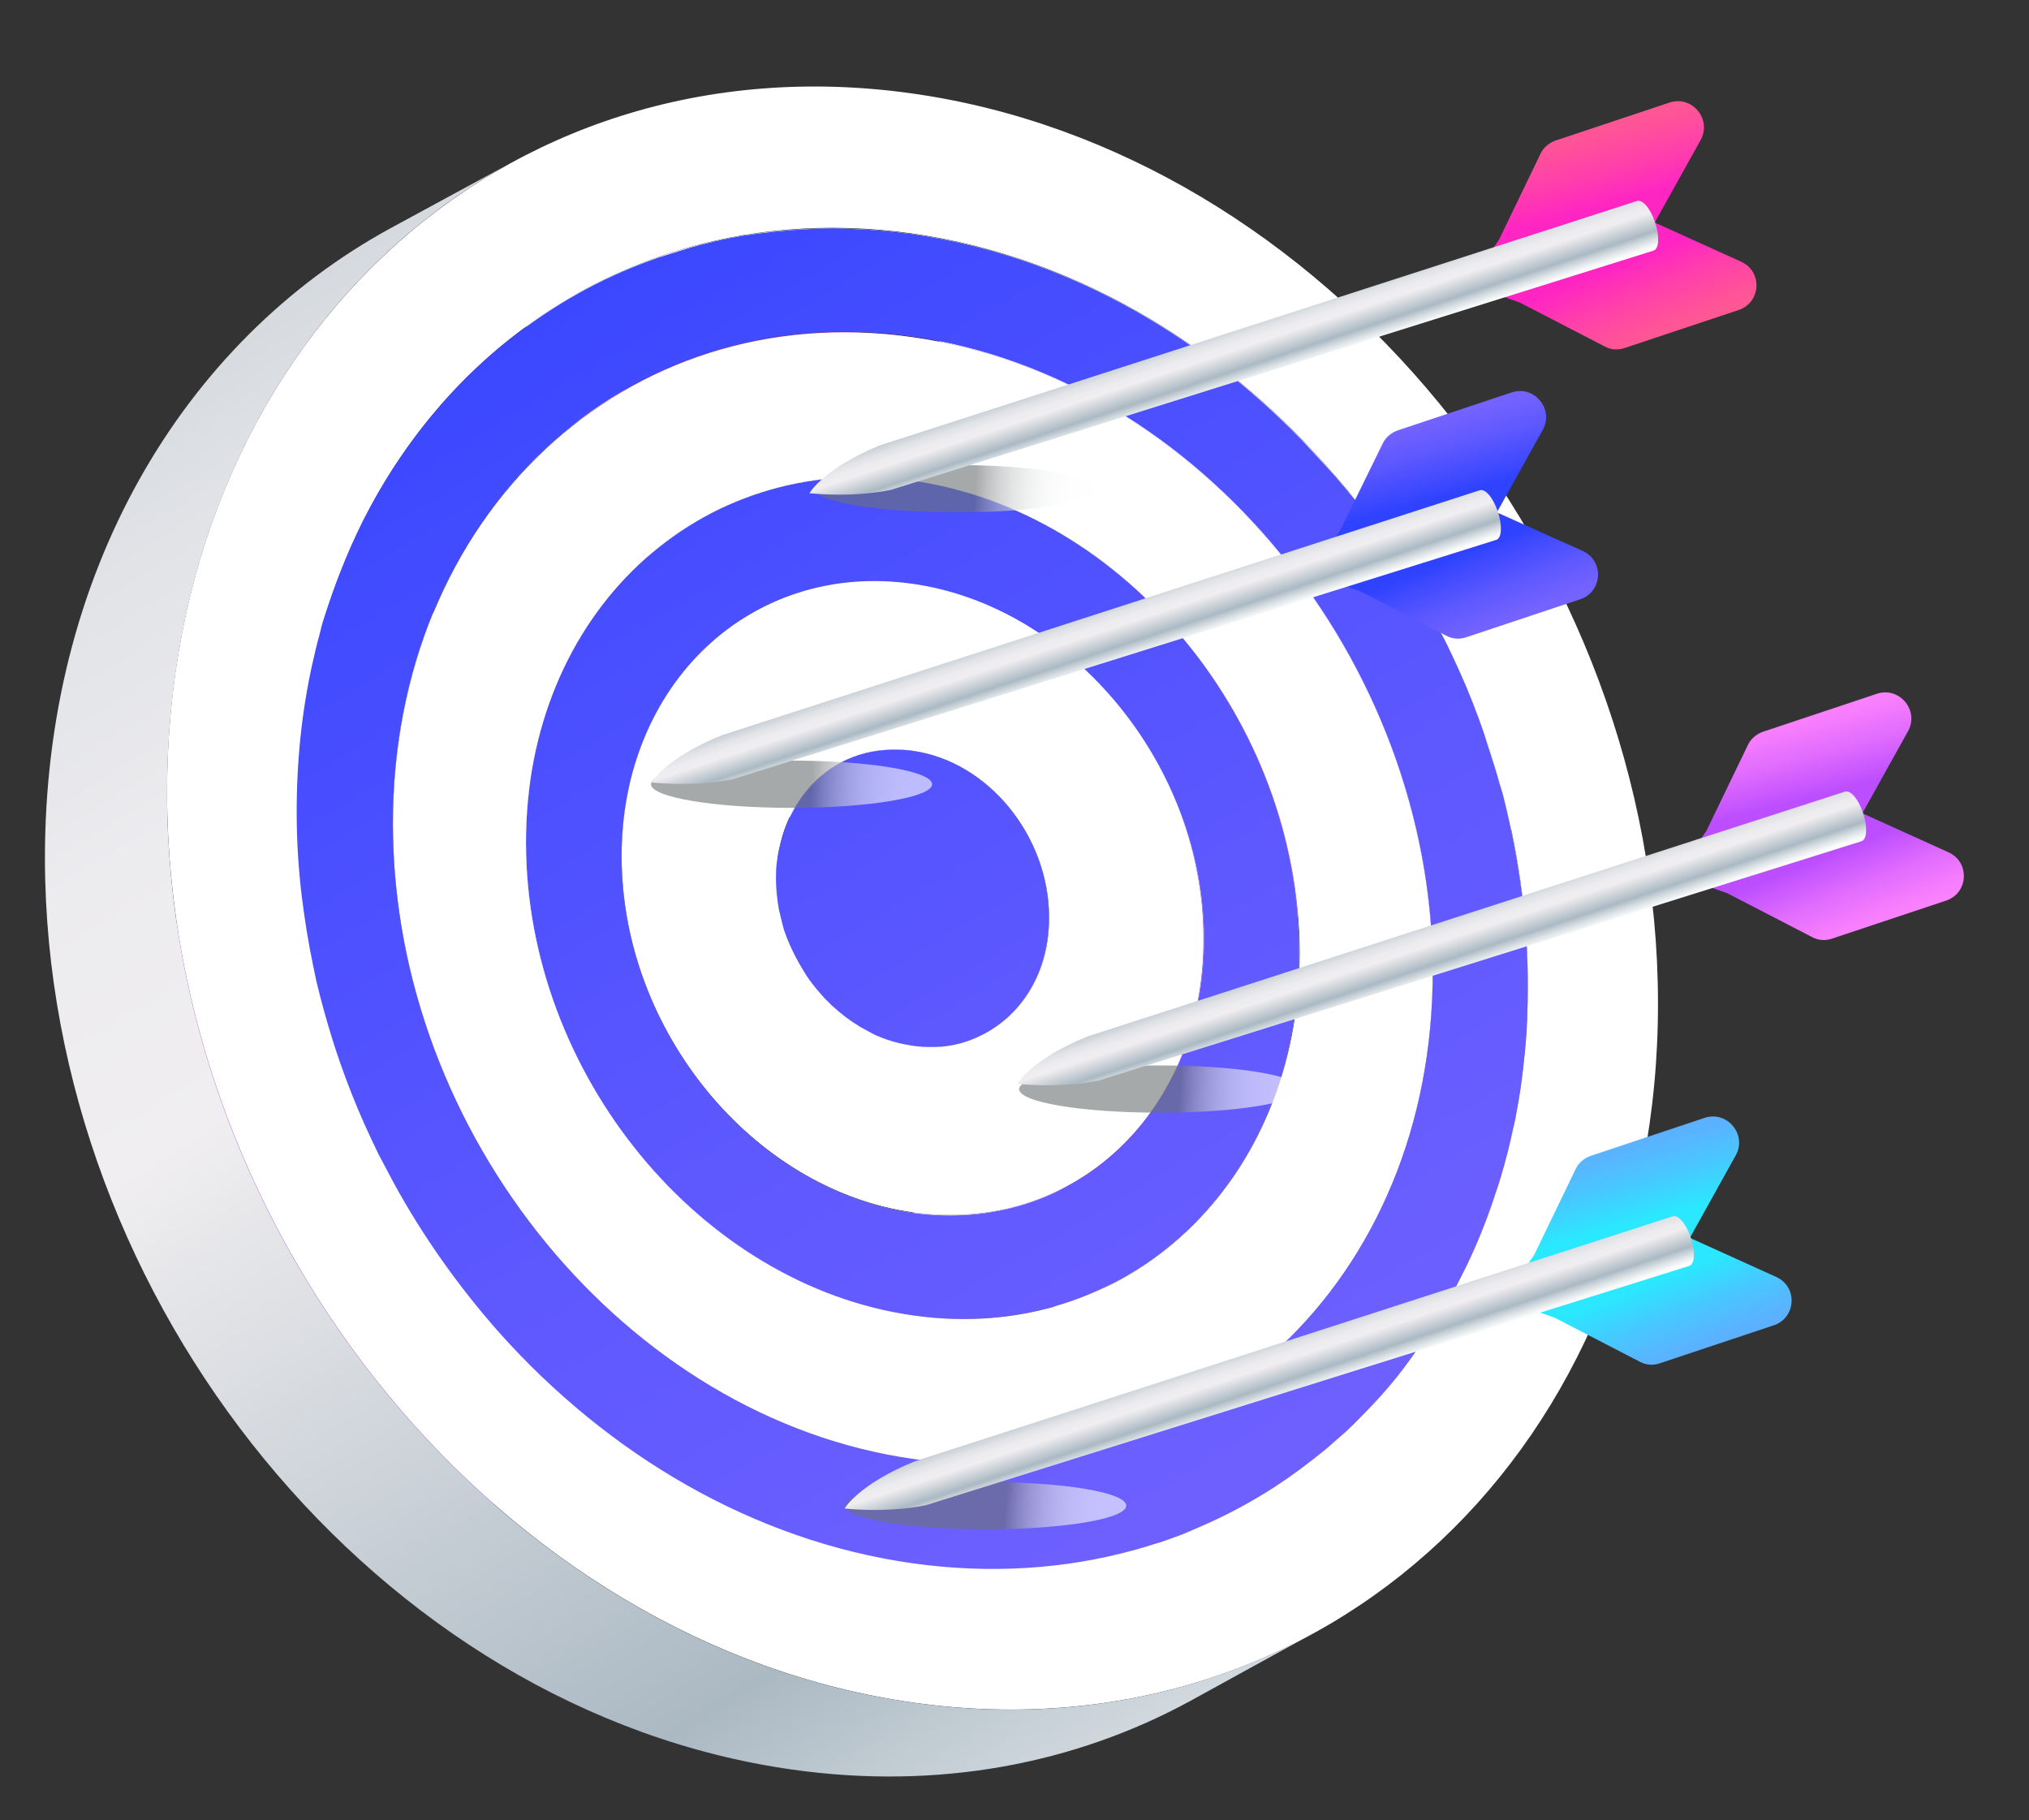 <?xml version="1.0" encoding="utf-8"?>
<!-- Generator: Adobe Illustrator 27.4.0, SVG Export Plug-In . SVG Version: 6.00 Build 0)  -->
<svg version="1.1" xmlns="http://www.w3.org/2000/svg" xmlns:xlink="http://www.w3.org/1999/xlink" x="0px" y="0px"
	 viewBox="0 0 352.2 315.9" style="enable-background:new 0 0 352.2 315.9;" xml:space="preserve">
<rect x="0" y="0" width="352.2" height="315.9" fill="#333333" stroke="none"/>
<style type="text/css">
	.st0{enable-background:new    ;}
	.st1{fill:#FFFFFF;}
	.st2{fill:#9E46C1;}
	.st3{fill:url(#SVGID_1_);}
	.st4{fill:url(#SVGID_00000034083401162502295540000016688814418050300059_);}
	.st5{fill:url(#SVGID_00000182521798056449168960000006536868266016265144_);}
	.st6{fill:url(#SVGID_00000085963214858296333030000011700951919995299506_);}
	.st7{opacity:0.61;fill:url(#SVGID_00000016769823009222274010000015082546105976452751_);}
	.st8{opacity:0.61;fill:url(#SVGID_00000171683265507351100520000015308564613292743866_);}
	.st9{opacity:0.61;fill:url(#SVGID_00000168836735189339686220000000509427274723367353_);}
	.st10{opacity:0.61;fill:url(#SVGID_00000091703229349754077090000008674119785463862971_);}
	.st11{fill:url(#SVGID_00000072268051408706790490000002709855160410182291_);}
	.st12{fill:url(#SVGID_00000050649093127623921590000003185050933359271826_);}
	.st13{fill:url(#SVGID_00000096744023887974147290000010834039190702037380_);}
	.st14{fill:url(#SVGID_00000051362639951504725720000014438502332526174113_);}
	.st15{fill:url(#SVGID_00000182515601961566679930000007962448925824002446_);}
	.st16{fill:url(#SVGID_00000171694423128101601650000012783832445012381585_);}
	.st17{fill:url(#SVGID_00000180333492237024128420000002979406914337122452_);}
	.st18{fill:url(#SVGID_00000069376586466018702140000015239500983909088647_);}
	.st19{fill:url(#SVGID_00000037657781837664544620000017017335089598435246_);}
	.st20{fill:url(#SVGID_00000137851418789952720690000011450349470721356184_);}
	.st21{fill:url(#SVGID_00000127019098512594484590000003811672742584684210_);}
	.st22{fill:url(#SVGID_00000014623696122358450110000008643286151041484700_);}
</style>
<g id="BACKGROUND">
</g>
<g id="OBJECTS">
	<g>
		<g>
			<g>
				<g>
					<g class="st0">
						<g>
							<path class="st1" d="M239,216.8c7.1-3.8,14.1-7.7,21.2-11.5c3.3-10.6,5-22.2,5-34.4c0-9.1-1-18.2-2.9-26.9
								c-7.1,3.8-14.1,7.7-21.2,11.5c1.9,8.8,2.9,17.8,2.9,26.9C244.1,194.7,242.3,206.2,239,216.8z"/>
						</g>
						<g>
							<path class="st1" d="M241.2,155.5c7.1-3.8,14.1-7.7,21.2-11.5c-11.2-52.4-53.7-96.3-104.1-103.4L137,52.1
								C187.5,59.2,229.9,103.1,241.2,155.5z"/>
						</g>
						<g>
							<path class="st1" d="M239,216.8c-4.2,13.5-10.8,25.5-19.3,35.4c7.1-3.8,14.1-7.7,21.2-11.5c8.5-10,15.1-21.9,19.3-35.4
								c-6.5,3.5-12.9,7-19.4,10.6c-0.3,0.2-0.6,0.3-0.9,0.5c-0.1,0-0.2,0.1-0.2,0.1c0,0-0.1,0-0.1,0.1c-0.1,0-0.2,0.1-0.2,0.1
								c-0.1,0-0.2,0.1-0.2,0.1C239.1,216.8,239.1,216.8,239,216.8z"/>
						</g>
						<g>
							<path class="st1" d="M105.1,99.2c9.5-4.3,20.4-5.9,32-4.3l21.2-11.5c-11.6-1.6-22.5,0-32,4.3
								C119.3,91.5,112.2,95.4,105.1,99.2z"/>
						</g>
						<g>
							<path class="st1" d="M80,61.9c16.5-9,36-12.8,57-9.8l21.2-11.5c-21-2.9-40.5,0.8-57,9.8C94.9,53.8,86.4,58.4,80,61.9z"/>
						</g>
						<g>
							<path class="st2" d="M110.1,66.7L88.9,78.3c13.9-7.6,30.4-10.8,48.2-8.3l21.2-11.5C140.6,55.9,124,59.1,110.1,66.7z"/>
						</g>
						<g>
							<path class="st2" d="M185.6,256.5l21.2-11.5c25.2-13.7,42-41.8,41.9-76.4c-0.1-53.7-40.7-103.1-90.4-110.1L137,70
								c49.8,7,90.3,56.4,90.4,110.1C227.6,214.7,210.8,242.8,185.6,256.5z"/>
						</g>
						<g>
							<path class="st1" d="M204.3,176.8c0,25.7-12.4,46.6-31.2,56.8l21.2-11.5c18.8-10.2,31.2-31.1,31.2-56.8
								c-0.1-39.9-30.2-76.7-67.2-81.9L137.1,95C174.1,100.2,204.3,136.9,204.3,176.8z"/>
						</g>
						<g>
							<path class="st2" d="M131.4,105.9l-21.2,11.5c7.8-4.2,17-6,27-4.6l21.2-11.5C148.4,99.9,139.2,101.7,131.4,105.9z"/>
						</g>
						<g>
							<path class="st1" d="M101.3,101.1c1.3-0.7,2.6-1.3,3.9-1.9c7.1-3.8,14.1-7.7,21.2-11.5c-1.3,0.6-2.6,1.2-3.9,1.9
								C116.1,93.1,107.6,97.7,101.3,101.1z"/>
						</g>
						<g>
							<path class="st1" d="M124.5,144c3.7-2,8-2.8,12.7-2.2l21.2-11.5c-4.7-0.7-9,0.2-12.7,2.2C139.4,135.9,130.9,140.5,124.5,144z
								"/>
						</g>
						<g>
							<path class="st1" d="M160.9,170.7c0,9.1-4.4,16.5-11,20.1l21.2-11.5c6.6-3.6,11-11,11-20.1c0-14.1-10.7-27.1-23.7-28.9
								l-21.2,11.5C150.3,143.7,160.9,156.6,160.9,170.7z"/>
						</g>
						<g>
							<path class="st2" d="M164.3,217.3l21.2-11.5c14.1-7.7,23.5-23.4,23.5-42.8c-0.1-30.1-22.8-57.7-50.6-61.7l-21.2,11.5
								c27.9,3.9,50.6,31.6,50.6,61.7C187.8,193.9,178.4,209.6,164.3,217.3z"/>
						</g>
						<g>
							<path class="st1" d="M219.8,252.3c-7.2,8.4-15.8,15.4-25.4,20.6l21.2-11.5c9.6-5.2,18.2-12.2,25.4-20.6
								c-3.5,1.9-7.1,3.8-10.6,5.8c-1.8,1-3.7,2-5.5,3c-0.4,0.2-0.9,0.5-1.3,0.7c-0.4,0.2-0.9,0.5-1.3,0.7
								C221.5,251.3,220.4,251.7,219.8,252.3z"/>
						</g>
						<g>
							<path class="st2" d="M149.9,190.8l21.2-11.5c-3.7,2-8,2.8-12.7,2.2L137.3,193C141.9,193.6,146.3,192.8,149.9,190.8z"/>
						</g>
						<g>
							<path class="st2" d="M145.7,132.5L124.5,144c-6.6,3.6-11,11-11,20.1c0,14.1,10.7,27.1,23.7,28.9l21.2-11.5
								c-13.1-1.8-23.7-14.8-23.7-28.9C134.7,143.4,139.1,136.1,145.7,132.5z"/>
						</g>
						<g>
							<path class="st1" d="M137.3,221.9c9.9,1.4,19.1-0.4,26.9-4.6l21.2-11.5c-7.8,4.2-17,6-26.9,4.6
								C152.2,213.9,143.7,218.5,137.3,221.9z"/>
						</g>
						<g>
							<path class="st1" d="M110.2,117.5c-8.7,4.7-15.5,12.4-19.6,22.1c7.1-3.8,14.1-7.7,21.2-11.5c4-9.7,10.9-17.4,19.6-22.1
								C125,109.4,116.5,114,110.2,117.5z"/>
						</g>
						<g>
							<path class="st2" d="M173.2,233.7l21.2-11.5c-10.4,5.6-22.6,8-35.8,6.2l-21.2,11.5C150.5,241.7,162.8,239.3,173.2,233.7z"/>
						</g>
						<g>
							<path class="st1" d="M137.4,264.8c17.7,2.5,34.2-0.7,48.1-8.3l21.2-11.5c-13.9,7.6-30.4,10.8-48.1,8.3
								C152.3,256.7,143.8,261.4,137.4,264.8z"/>
						</g>
						<g>
							<path class="st1" d="M88.9,78.2c-15.5,8.4-27.7,22.2-34.9,39.5c7.1-3.8,14.1-7.7,21.2-11.5c7.2-17.4,19.5-31.1,34.9-39.5
								C103.8,70.2,95.3,74.8,88.9,78.2z"/>
						</g>
						<g>
							<path class="st1" d="M86.7,160.3c0.1,30.1,22.8,57.7,50.6,61.7l21.2-11.5c-27.9-3.9-50.6-31.6-50.6-61.7
								c0-7.5,1.4-14.5,3.9-20.7c-7.1,3.8-14.1,7.7-21.2,11.5C88.1,145.8,86.7,152.8,86.7,160.3z"/>
						</g>
						<g>
							<path class="st1" d="M107.9,148.7c-0.1-30.1,22.6-51.4,50.4-47.5c27.9,3.9,50.6,31.6,50.6,61.7c0.1,30.1-22.6,51.4-50.4,47.5
								C130.7,206.5,107.9,178.8,107.9,148.7z M158.4,130.3c-13.1-1.8-23.7,8.1-23.6,22.2c0,14.1,10.7,27.1,23.7,28.9
								c13.1,1.8,23.7-8.1,23.6-22.2C182.1,145.1,171.5,132.1,158.4,130.3"/>
						</g>
						<g>
							<path class="st2" d="M122.5,89.6l-21.2,11.5c-18.8,10.2-31.2,31.1-31.2,56.8c0.1,39.9,30.2,76.7,67.3,81.9l21.2-11.5
								c-37-5.2-67.2-41.9-67.3-81.9C91.3,120.7,103.7,99.8,122.5,89.6z"/>
						</g>
						<g>
							
								<linearGradient id="SVGID_1_" gradientUnits="userSpaceOnUse" x1="269.518" y1="171.058" x2="74.612" y2="497.746" gradientTransform="matrix(1 0 0 -1 0 513.098)">
								<stop  offset="1.400000e-07" style="stop-color:#7A65FF"/>
								<stop  offset="0.203" style="stop-color:#7262FF"/>
								<stop  offset="0.512" style="stop-color:#5D58FF"/>
								<stop  offset="0.888" style="stop-color:#3B48FF"/>
								<stop  offset="1" style="stop-color:#2F43FF"/>
							</linearGradient>
							<path class="st3" d="M91.3,146.4c-0.1-39.9,30-68.2,67-63c37,5.2,67.2,41.9,67.2,81.9c0.1,39.9-30,68.2-67,63
								C121.6,223.1,91.4,186.4,91.3,146.4z M158.3,101.3c-27.9-3.9-50.5,17.4-50.4,47.5s22.8,57.7,50.6,61.7
								C186.4,214.3,209,193,209,163S186.2,105.2,158.3,101.3"/>
						</g>
						<g>
							<path class="st1" d="M47,154.7c0.1,53.7,40.7,103.1,90.4,110.1l21.2-11.5c-49.8-7-90.3-56.4-90.4-110.1
								c0-13.5,2.5-25.9,7.1-36.9c-7.1,3.8-14.1,7.7-21.2,11.5C49.4,128.8,46.9,141.2,47,154.7z"/>
						</g>
						<g>
							<path class="st2" d="M194.4,272.9l21.2-11.5c-16.5,9-36,12.8-57,9.8l-21.2,11.5C158.4,285.6,177.9,281.8,194.4,272.9z"/>
						</g>
						<g>
							<path class="st2" d="M101.2,50.4L80,61.9c-29.9,16.3-49.7,49.5-49.6,90.5c0.1,63.6,48.1,122,107,130.3l21.2-11.5
								c-58.9-8.3-106.9-66.7-107-130.3C51.5,99.9,71.4,66.6,101.2,50.4z"/>
						</g>
						<g>
							<path class="st1" d="M29,137.7C28.9,60.5,86.7,6.2,158.2,16.2c71.5,10,129.5,80.7,129.6,157.8
								c0.1,77.1-57.7,131.5-129.1,121.5C87.2,285.5,29.2,214.8,29,137.7z M158.2,40.5C99.3,32.3,51.5,77.3,51.6,140.8
								s48.1,122,107,130.3c58.9,8.3,106.7-36.7,106.6-100.3S217.1,48.8,158.2,40.5"/>
						</g>
						<g>
							<path class="st1" d="M68.2,143.2c-0.1-53.7,40.3-91.7,90.1-84.7c49.8,7,90.3,56.4,90.4,110.1c0.1,53.7-40.3,91.7-90.1,84.7
								C108.8,246.3,68.3,196.9,68.2,143.2z M158.3,83.4c-37-5.2-67.1,23.1-67,63c0.1,39.9,30.2,76.7,67.3,81.9
								c37,5.2,67-23.1,67-63C225.5,125.3,195.3,88.6,158.3,83.4"/>
						</g>
						<g>
							
								<linearGradient id="SVGID_00000036228794162268175760000012018474712015301052_" gradientUnits="userSpaceOnUse" x1="269.519" y1="171.058" x2="74.614" y2="497.746" gradientTransform="matrix(1 0 0 -1 0 513.098)">
								<stop  offset="1.400000e-07" style="stop-color:#7A65FF"/>
								<stop  offset="0.203" style="stop-color:#7262FF"/>
								<stop  offset="0.512" style="stop-color:#5D58FF"/>
								<stop  offset="0.888" style="stop-color:#3B48FF"/>
								<stop  offset="1" style="stop-color:#2F43FF"/>
							</linearGradient>
							<path style="fill:url(#SVGID_00000036228794162268175760000012018474712015301052_);" d="M248.3,106.4
								c-1.9-3.4-3.9-6.7-6-9.9c-1.6-2.4-3.3-4.8-5-7c-2.3-3.1-4.7-6-7.3-8.8c-1.3-1.4-2.6-2.8-3.9-4.2
								c-18.5-19.1-42.2-32.3-68-35.9c-3.7-0.5-7.3-0.8-10.9-0.9c-1.8-0.1-3.6-0.1-5.3,0c-0.9,0-1.8,0.1-2.6,0.1
								c-3.5,0.2-6.9,0.6-10.3,1.1c-1.7,0.3-3.4,0.6-5,1c-1.7,0.4-3.3,0.8-4.9,1.3c-1.6,0.5-3.2,1-4.8,1.5c-8.7,3-16.7,7.3-24,12.8
								c-0.7,0.5-1.3,1-2,1.5c-9.7,7.7-17.8,17.5-24,28.9c-0.4,0.8-0.8,1.5-1.2,2.3c-2.7,5.4-5,11.2-6.9,17.2
								c-0.3,0.9-0.5,1.7-0.7,2.6c-0.5,1.8-0.9,3.5-1.3,5.3c-1.8,8.1-2.7,16.7-2.7,25.6c0,5,0.3,9.9,0.9,14.8
								c0.5,3.9,1.1,7.8,1.9,11.6c0.2,1,0.4,1.9,0.6,2.9c1.6,6.7,3.6,13.2,6.1,19.5c1.4,3.6,3,7.1,4.7,10.6c0.9,1.7,1.8,3.4,2.7,5.1
								c5.1,9.3,11.3,18,18.2,25.8c19,21.3,44.2,36.2,71.8,40.1c13.6,1.9,26.5,1,38.5-2.3c0.5-0.1,0.9-0.3,1.4-0.4
								c1.1-0.3,2.2-0.7,3.3-1c0.5-0.2,0.9-0.3,1.4-0.5c1.1-0.4,2.3-0.8,3.4-1.3c0.5-0.2,1.1-0.5,1.6-0.7c4.7-2,9.2-4.4,13.5-7.2
								c2.9-1.9,5.7-4,8.4-6.2c0.2-0.2,0.4-0.3,0.6-0.5c1.1-1,2.2-1.9,3.3-2.9c0.1-0.1,0.1-0.1,0.2-0.2c1.2-1.1,2.3-2.3,3.5-3.5
								c2.9-3,5.6-6.2,8-9.7c3-4.1,5.7-8.5,8-13.1c2.4-4.6,4.4-9.5,6.1-14.7c0.6-1.7,1.1-3.4,1.6-5.2c0.2-0.9,0.5-1.8,0.7-2.7
								c0.4-1.6,0.7-3.2,1.1-4.8c0.2-1.1,0.4-2.2,0.6-3.3c0.5-2.8,0.8-5.6,1.1-8.5c0.4-3.8,0.5-7.7,0.5-11.7
								c0-10.9-1.5-21.7-4.1-32.1c-0.2-0.9-0.5-1.9-0.8-2.8c-0.5-1.9-1.1-3.7-1.7-5.6c-0.3-0.9-0.6-1.8-0.9-2.8
								c-0.6-1.8-1.3-3.7-2-5.5c-1.4-3.6-3-7.1-4.7-10.6C250.1,109.8,249.2,108.1,248.3,106.4z M158.3,58.4
								c49.8,7,90.3,56.4,90.4,110.1c0.1,53.7-40.3,91.7-90.1,84.7c-49.8-7-90.3-56.4-90.4-110.1C68.1,89.4,108.5,51.4,158.3,58.4"
								/>
						</g>
						<g>
							
								<linearGradient id="SVGID_00000057845189353610945270000005793452691110075580_" gradientUnits="userSpaceOnUse" x1="269.519" y1="171.059" x2="74.614" y2="497.747" gradientTransform="matrix(1 0 0 -1 0 513.098)">
								<stop  offset="1.400000e-07" style="stop-color:#7A65FF"/>
								<stop  offset="0.203" style="stop-color:#7262FF"/>
								<stop  offset="0.512" style="stop-color:#5D58FF"/>
								<stop  offset="0.888" style="stop-color:#3B48FF"/>
								<stop  offset="1" style="stop-color:#2F43FF"/>
							</linearGradient>
							<path style="fill:url(#SVGID_00000057845189353610945270000005793452691110075580_);" d="M154.8,130.1c1.2,0,2.4,0,3.6,0.2
								c13.1,1.8,23.7,14.8,23.7,28.9c0,10.1-5.4,18.1-13.4,21.2c-0.7,0.3-1.4,0.5-2.1,0.7c-1.5,0.4-3,0.6-4.5,0.6
								c-1.2,0-2.4,0-3.6-0.2c-2-0.3-4-0.8-5.9-1.6c-0.8-0.3-1.5-0.7-2.2-1.1c-0.4-0.2-0.7-0.4-1.1-0.6c-1.8-1.1-3.4-2.3-5-3.8
								c-0.3-0.3-0.6-0.6-0.9-0.9c-0.6-0.6-1.1-1.2-1.7-1.9c-0.8-1-1.6-2-2.2-3.1c-1.1-1.8-2.1-3.7-2.9-5.7
								c-0.3-0.8-0.6-1.6-0.8-2.5c-0.2-0.8-0.4-1.7-0.6-2.5c-0.3-1.7-0.5-3.5-0.5-5.2c0-0.9,0-1.7,0.1-2.6c0.1-0.8,0.2-1.7,0.4-2.5
								c0.1-0.4,0.2-0.8,0.3-1.2c0.6-2.4,1.5-4.5,2.7-6.5c0.4-0.6,0.8-1.3,1.3-1.9C143.1,133.1,148.5,130.2,154.8,130.1z"/>
						</g>
						
							<linearGradient id="SVGID_00000079488051625783284250000003108911499823286953_" gradientUnits="userSpaceOnUse" x1="210.941" y1="138.565" x2="1.086" y2="478.542" gradientTransform="matrix(1 0 0 -1 0 513.098)">
							<stop  offset="0" style="stop-color:#FFFFFF"/>
							<stop  offset="5.721179e-02" style="stop-color:#F4F6F7"/>
							<stop  offset="0.158" style="stop-color:#D7DEE2"/>
							<stop  offset="0.28" style="stop-color:#ABB9C3"/>
							<stop  offset="0.612" style="stop-color:#F0EEF0"/>
							<stop  offset="0.73" style="stop-color:#ECEBEE"/>
							<stop  offset="0.836" style="stop-color:#E1E3E7"/>
							<stop  offset="0.938" style="stop-color:#CFD5DB"/>
							<stop  offset="1" style="stop-color:#C0C9D1"/>
						</linearGradient>
						<path style="fill:url(#SVGID_00000079488051625783284250000003108911499823286953_);" d="M206.6,295.2
							c-20,10.9-43.7,15.5-69.1,11.9C66,297,8,226.3,7.8,149.2c-0.1-49.7,23.9-89.9,60-109.6l21.2-11.5C52.9,47.7,29,88,29,137.7
							c0.1,77.1,58.2,147.8,129.6,157.8c25.4,3.6,49.1-1,69.1-11.9L206.6,295.2z"/>
					</g>
				</g>
			</g>
			
				<linearGradient id="SVGID_00000020368457595085264990000008051968013280471697_" gradientUnits="userSpaceOnUse" x1="189.212" y1="188.224" x2="225.555" y2="190.496">
				<stop  offset="0.428" style="stop-color:#6D7274"/>
				<stop  offset="0.435" style="stop-color:#737779"/>
				<stop  offset="0.487" style="stop-color:#989B9D"/>
				<stop  offset="0.544" style="stop-color:#B8BABB"/>
				<stop  offset="0.606" style="stop-color:#D2D3D4"/>
				<stop  offset="0.673" style="stop-color:#E6E7E7"/>
				<stop  offset="0.749" style="stop-color:#F4F5F5"/>
				<stop  offset="0.842" style="stop-color:#FDFDFD"/>
				<stop  offset="1" style="stop-color:#FFFFFF"/>
			</linearGradient>
			<path style="opacity:0.61;fill:url(#SVGID_00000020368457595085264990000008051968013280471697_);" d="M225.7,189
				c0-2.3-10.9-4.1-24.4-4.1c-13.5,0-24.4,1.9-24.4,4.1c0,2.3,10.9,4.1,24.4,4.1C214.8,193.1,225.7,191.3,225.7,189z"/>
			
				<linearGradient id="SVGID_00000182529703155435439470000007980664569188278940_" gradientUnits="userSpaceOnUse" x1="125.281" y1="135.303" x2="161.624" y2="137.574">
				<stop  offset="0.428" style="stop-color:#6D7274"/>
				<stop  offset="0.435" style="stop-color:#737779"/>
				<stop  offset="0.487" style="stop-color:#989B9D"/>
				<stop  offset="0.544" style="stop-color:#B8BABB"/>
				<stop  offset="0.606" style="stop-color:#D2D3D4"/>
				<stop  offset="0.673" style="stop-color:#E6E7E7"/>
				<stop  offset="0.749" style="stop-color:#F4F5F5"/>
				<stop  offset="0.842" style="stop-color:#FDFDFD"/>
				<stop  offset="1" style="stop-color:#FFFFFF"/>
			</linearGradient>
			
				<ellipse style="opacity:0.61;fill:url(#SVGID_00000182529703155435439470000007980664569188278940_);" cx="137.4" cy="136.1" rx="24.4" ry="4.1"/>
			
				<linearGradient id="SVGID_00000082361464772878996130000003985878685861542039_" gradientUnits="userSpaceOnUse" x1="153.696" y1="84.089" x2="190.039" y2="86.361">
				<stop  offset="0.428" style="stop-color:#6D7274"/>
				<stop  offset="0.435" style="stop-color:#737779"/>
				<stop  offset="0.487" style="stop-color:#989B9D"/>
				<stop  offset="0.544" style="stop-color:#B8BABB"/>
				<stop  offset="0.606" style="stop-color:#D2D3D4"/>
				<stop  offset="0.673" style="stop-color:#E6E7E7"/>
				<stop  offset="0.749" style="stop-color:#F4F5F5"/>
				<stop  offset="0.842" style="stop-color:#FDFDFD"/>
				<stop  offset="1" style="stop-color:#FFFFFF"/>
			</linearGradient>
			<path style="opacity:0.61;fill:url(#SVGID_00000082361464772878996130000003985878685861542039_);" d="M190.2,84.8
				c0-2.3-10.9-4.1-24.4-4.1c-13.5,0-24.4,1.9-24.4,4.1c0,2.3,10.9,4.1,24.4,4.1C179.3,89,190.2,87.1,190.2,84.8z"/>
			
				<linearGradient id="SVGID_00000147185200243425925000000000189789599493870260_" gradientUnits="userSpaceOnUse" x1="158.976" y1="260.577" x2="195.32" y2="262.848">
				<stop  offset="0.428" style="stop-color:#6D7274"/>
				<stop  offset="0.435" style="stop-color:#737779"/>
				<stop  offset="0.487" style="stop-color:#989B9D"/>
				<stop  offset="0.544" style="stop-color:#B8BABB"/>
				<stop  offset="0.606" style="stop-color:#D2D3D4"/>
				<stop  offset="0.673" style="stop-color:#E6E7E7"/>
				<stop  offset="0.749" style="stop-color:#F4F5F5"/>
				<stop  offset="0.842" style="stop-color:#FDFDFD"/>
				<stop  offset="1" style="stop-color:#FFFFFF"/>
			</linearGradient>
			<path style="opacity:0.61;fill:url(#SVGID_00000147185200243425925000000000189789599493870260_);" d="M195.5,261.3
				c0-2.3-10.9-4.1-24.4-4.1s-24.4,1.9-24.4,4.1c0,2.3,10.9,4.1,24.4,4.1S195.5,263.6,195.5,261.3z"/>
			<g>
				
					<linearGradient id="SVGID_00000171689328671954762280000003419483939652804027_" gradientUnits="userSpaceOnUse" x1="-222.178" y1="625.187" x2="-238.314" y2="624.178" gradientTransform="matrix(-0.315 -0.949 0.949 -0.315 -391.629 6.898)">
					<stop  offset="1.400000e-07" style="stop-color:#FF5B91"/>
					<stop  offset="0.255" style="stop-color:#FF5398"/>
					<stop  offset="0.644" style="stop-color:#FF3EAC"/>
					<stop  offset="1" style="stop-color:#FF25C3"/>
				</linearGradient>
				<path style="fill:url(#SVGID_00000171689328671954762280000003419483939652804027_);" d="M260.2,41.6l7.2-14.9
					c0.5-1.1,1.5-1.9,2.6-2.3l19.8-6.6c3.9-1.3,7.4,2.9,5.4,6.5l-7.9,14.2l-32.3,10.7L260.2,41.6z"/>
				
					<linearGradient id="SVGID_00000070089109346157344730000000617739880786398362_" gradientUnits="userSpaceOnUse" x1="18.335" y1="624.466" x2="2.196" y2="623.457" gradientTransform="matrix(0.315 0.949 0.949 -0.315 -313.246 241.102)">
					<stop  offset="1.400000e-07" style="stop-color:#FF5B91"/>
					<stop  offset="0.255" style="stop-color:#FF5398"/>
					<stop  offset="0.644" style="stop-color:#FF3EAC"/>
					<stop  offset="1" style="stop-color:#FF25C3"/>
				</linearGradient>
				<path style="fill:url(#SVGID_00000070089109346157344730000000617739880786398362_);" d="M263.8,52.5l14.7,7.6
					c1.1,0.6,2.3,0.7,3.5,0.3l19.8-6.6c3.9-1.3,4.2-6.7,0.4-8.4l-14.8-6.7l-32.3,10.7L263.8,52.5z"/>
				
					<linearGradient id="SVGID_00000064312236487887149240000008636750979209257614_" gradientUnits="userSpaceOnUse" x1="-248.226" y1="557.485" x2="-238.103" y2="557.485" gradientTransform="matrix(-0.315 -0.949 0.949 -0.315 -391.629 6.898)">
					<stop  offset="0" style="stop-color:#FFFFFF"/>
					<stop  offset="5.721179e-02" style="stop-color:#F4F6F7"/>
					<stop  offset="0.158" style="stop-color:#D7DEE2"/>
					<stop  offset="0.28" style="stop-color:#ABB9C3"/>
					<stop  offset="0.612" style="stop-color:#F0EEF0"/>
					<stop  offset="0.73" style="stop-color:#ECEBEE"/>
					<stop  offset="0.836" style="stop-color:#E1E3E7"/>
					<stop  offset="0.938" style="stop-color:#CFD5DB"/>
					<stop  offset="1" style="stop-color:#C0C9D1"/>
				</linearGradient>
				<path style="fill:url(#SVGID_00000064312236487887149240000008636750979209257614_);" d="M140.5,85.6c8.5,0.8,14.2-0.6,14.2-0.6
					L287,43.5c1-0.3,1.1-2.5,0.3-4.9c-0.8-2.4-2.2-4.1-3.2-3.7L152.7,77.3C142.8,81.4,140.5,85.6,140.5,85.6z"/>
			</g>
			<g>
				
					<linearGradient id="SVGID_00000148628545298283128790000008674430613887207322_" gradientUnits="userSpaceOnUse" x1="-261.249" y1="583.317" x2="-277.385" y2="582.308" gradientTransform="matrix(-0.315 -0.949 0.949 -0.315 -391.629 6.898)">
					<stop  offset="1.400000e-07" style="stop-color:#7A65FF"/>
					<stop  offset="0.203" style="stop-color:#7262FF"/>
					<stop  offset="0.512" style="stop-color:#5D58FF"/>
					<stop  offset="0.888" style="stop-color:#3B48FF"/>
					<stop  offset="1" style="stop-color:#2F43FF"/>
				</linearGradient>
				<path style="fill:url(#SVGID_00000148628545298283128790000008674430613887207322_);" d="M232.7,91.9L240,77
					c0.5-1.1,1.5-1.9,2.6-2.3l19.8-6.6c3.9-1.3,7.4,2.9,5.4,6.5l-7.9,14.2l-32.3,10.7L232.7,91.9z"/>
				
					<linearGradient id="SVGID_00000070818974457671035530000011733778811744346022_" gradientUnits="userSpaceOnUse" x1="57.406" y1="582.595" x2="41.267" y2="581.586" gradientTransform="matrix(0.315 0.949 0.949 -0.315 -313.246 241.102)">
					<stop  offset="1.400000e-07" style="stop-color:#7A65FF"/>
					<stop  offset="0.203" style="stop-color:#7262FF"/>
					<stop  offset="0.512" style="stop-color:#5D58FF"/>
					<stop  offset="0.888" style="stop-color:#3B48FF"/>
					<stop  offset="1" style="stop-color:#2F43FF"/>
				</linearGradient>
				<path style="fill:url(#SVGID_00000070818974457671035530000011733778811744346022_);" d="M236.3,102.7l14.7,7.6
					c1.1,0.6,2.3,0.7,3.5,0.3l19.8-6.6c3.9-1.3,4.2-6.7,0.4-8.4L260,89l-32.3,10.7L236.3,102.7z"/>
				
					<linearGradient id="SVGID_00000109724465899206138050000003971521067123001484_" gradientUnits="userSpaceOnUse" x1="-287.296" y1="515.614" x2="-277.173" y2="515.614" gradientTransform="matrix(-0.315 -0.949 0.949 -0.315 -391.629 6.898)">
					<stop  offset="0" style="stop-color:#FFFFFF"/>
					<stop  offset="5.721179e-02" style="stop-color:#F4F6F7"/>
					<stop  offset="0.158" style="stop-color:#D7DEE2"/>
					<stop  offset="0.28" style="stop-color:#ABB9C3"/>
					<stop  offset="0.612" style="stop-color:#F0EEF0"/>
					<stop  offset="0.73" style="stop-color:#ECEBEE"/>
					<stop  offset="0.836" style="stop-color:#E1E3E7"/>
					<stop  offset="0.938" style="stop-color:#CFD5DB"/>
					<stop  offset="1" style="stop-color:#C0C9D1"/>
				</linearGradient>
				<path style="fill:url(#SVGID_00000109724465899206138050000003971521067123001484_);" d="M113.1,135.8
					c8.5,0.8,14.2-0.6,14.2-0.6l132.4-41.5c1-0.3,1.1-2.5,0.3-4.9c-0.8-2.4-2.2-4.1-3.2-3.7l-131.5,42.5
					C115.4,131.6,113.1,135.8,113.1,135.8z"/>
			</g>
			<g>
				
					<linearGradient id="SVGID_00000067952519605785355540000015019073969328193947_" gradientUnits="userSpaceOnUse" x1="-391.389" y1="575.543" x2="-407.524" y2="574.534" gradientTransform="matrix(-0.315 -0.949 0.949 -0.315 -391.629 6.898)">
					<stop  offset="1.400000e-07" style="stop-color:#60ACFF"/>
					<stop  offset="0.237" style="stop-color:#59B4FF"/>
					<stop  offset="0.599" style="stop-color:#46C9FF"/>
					<stop  offset="1" style="stop-color:#2AE8FF"/>
				</linearGradient>
				<path style="fill:url(#SVGID_00000067952519605785355540000015019073969328193947_);" d="M266.3,217.8l7.2-14.9
					c0.5-1.1,1.5-1.9,2.6-2.3l19.8-6.6c3.9-1.3,7.4,2.9,5.4,6.5l-7.9,14.2l-32.3,10.7L266.3,217.8z"/>
				
					<linearGradient id="SVGID_00000183964342875733008500000008535975064795598989_" gradientUnits="userSpaceOnUse" x1="187.546" y1="574.822" x2="171.407" y2="573.813" gradientTransform="matrix(0.315 0.949 0.949 -0.315 -313.246 241.102)">
					<stop  offset="1.400000e-07" style="stop-color:#60ACFF"/>
					<stop  offset="0.237" style="stop-color:#59B4FF"/>
					<stop  offset="0.599" style="stop-color:#46C9FF"/>
					<stop  offset="1" style="stop-color:#2AE8FF"/>
				</linearGradient>
				<path style="fill:url(#SVGID_00000183964342875733008500000008535975064795598989_);" d="M269.9,228.7l14.7,7.6
					c1.1,0.6,2.3,0.7,3.5,0.3l19.8-6.6c3.9-1.3,4.2-6.7,0.4-8.4l-14.8-6.7l-32.3,10.7L269.9,228.7z"/>
				
					<linearGradient id="SVGID_00000124878390264374535700000004677423841242007442_" gradientUnits="userSpaceOnUse" x1="-417.436" y1="507.841" x2="-407.313" y2="507.841" gradientTransform="matrix(-0.315 -0.949 0.949 -0.315 -391.629 6.898)">
					<stop  offset="0" style="stop-color:#FFFFFF"/>
					<stop  offset="5.721179e-02" style="stop-color:#F4F6F7"/>
					<stop  offset="0.158" style="stop-color:#D7DEE2"/>
					<stop  offset="0.28" style="stop-color:#ABB9C3"/>
					<stop  offset="0.612" style="stop-color:#F0EEF0"/>
					<stop  offset="0.73" style="stop-color:#ECEBEE"/>
					<stop  offset="0.836" style="stop-color:#E1E3E7"/>
					<stop  offset="0.938" style="stop-color:#CFD5DB"/>
					<stop  offset="1" style="stop-color:#C0C9D1"/>
				</linearGradient>
				<path style="fill:url(#SVGID_00000124878390264374535700000004677423841242007442_);" d="M146.6,261.8
					c8.5,0.8,14.2-0.6,14.2-0.6l132.4-41.5c1-0.3,1.1-2.5,0.3-4.9c-0.8-2.4-2.2-4.1-3.2-3.7l-131.5,42.5
					C149,257.6,146.6,261.8,146.6,261.8z"/>
			</g>
			<g>
				
					<linearGradient id="SVGID_00000141437418844895140620000015859846213757584791_" gradientUnits="userSpaceOnUse" x1="-330.875" y1="627.149" x2="-347.011" y2="626.14" gradientTransform="matrix(-0.315 -0.949 0.949 -0.315 -391.629 6.898)">
					<stop  offset="1.400000e-07" style="stop-color:#FF84FD"/>
					<stop  offset="0.22" style="stop-color:#F77EFD"/>
					<stop  offset="0.554" style="stop-color:#E26DFE"/>
					<stop  offset="0.961" style="stop-color:#C051FF"/>
					<stop  offset="1" style="stop-color:#BC4EFF"/>
				</linearGradient>
				<path style="fill:url(#SVGID_00000141437418844895140620000015859846213757584791_);" d="M296.2,144.2l7.2-14.9
					c0.5-1.1,1.5-1.9,2.6-2.3l19.8-6.6c3.9-1.3,7.4,2.9,5.4,6.5l-7.9,14.2l-32.3,10.7L296.2,144.2z"/>
				
					<linearGradient id="SVGID_00000011031217328197738480000008591583994458005125_" gradientUnits="userSpaceOnUse" x1="127.032" y1="626.427" x2="110.893" y2="625.418" gradientTransform="matrix(0.315 0.949 0.949 -0.315 -313.246 241.102)">
					<stop  offset="1.400000e-07" style="stop-color:#FF84FD"/>
					<stop  offset="0.22" style="stop-color:#F77EFD"/>
					<stop  offset="0.554" style="stop-color:#E26DFE"/>
					<stop  offset="0.961" style="stop-color:#C051FF"/>
					<stop  offset="1" style="stop-color:#BC4EFF"/>
				</linearGradient>
				<path style="fill:url(#SVGID_00000011031217328197738480000008591583994458005125_);" d="M299.8,155l14.7,7.6
					c1.1,0.6,2.3,0.7,3.5,0.3l19.8-6.6c3.9-1.3,4.2-6.7,0.4-8.4l-14.8-6.7L291.2,152L299.8,155z"/>
				
					<linearGradient id="SVGID_00000009557557051153626780000012729165260981119410_" gradientUnits="userSpaceOnUse" x1="-356.923" y1="559.446" x2="-346.8" y2="559.446" gradientTransform="matrix(-0.315 -0.949 0.949 -0.315 -391.629 6.898)">
					<stop  offset="0" style="stop-color:#FFFFFF"/>
					<stop  offset="5.721179e-02" style="stop-color:#F4F6F7"/>
					<stop  offset="0.158" style="stop-color:#D7DEE2"/>
					<stop  offset="0.28" style="stop-color:#ABB9C3"/>
					<stop  offset="0.612" style="stop-color:#F0EEF0"/>
					<stop  offset="0.73" style="stop-color:#ECEBEE"/>
					<stop  offset="0.836" style="stop-color:#E1E3E7"/>
					<stop  offset="0.938" style="stop-color:#CFD5DB"/>
					<stop  offset="1" style="stop-color:#C0C9D1"/>
				</linearGradient>
				<path style="fill:url(#SVGID_00000009557557051153626780000012729165260981119410_);" d="M176.6,188.1
					c8.5,0.8,14.2-0.6,14.2-0.6L323.1,146c1-0.3,1.1-2.5,0.3-4.9c-0.8-2.4-2.2-4.1-3.2-3.7l-131.5,42.5
					C178.9,183.9,176.6,188.1,176.6,188.1z"/>
			</g>
		</g>
	</g>
</g>
</svg>
